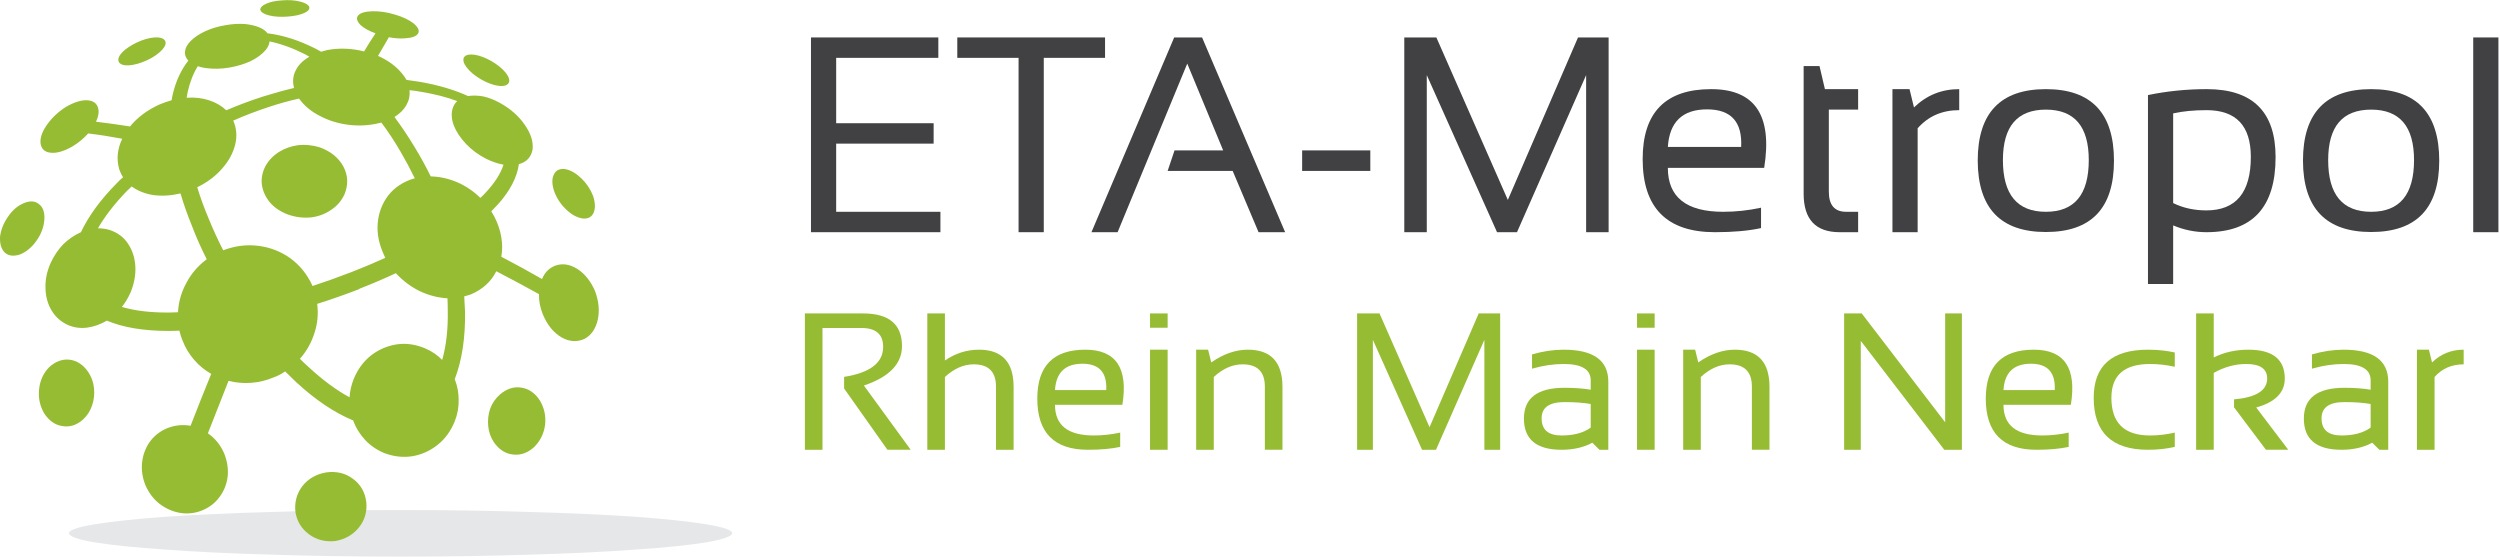 <?xml version="1.0" encoding="UTF-8" standalone="no"?>
<svg
   xmlns:dc="http://purl.org/dc/elements/1.1/"
   xmlns:cc="http://creativecommons.org/ns#"
   xmlns:rdf="http://www.w3.org/1999/02/22-rdf-syntax-ns#"
   xmlns:svg="http://www.w3.org/2000/svg"
   xmlns="http://www.w3.org/2000/svg"
   viewBox="0 0 597.333 133.333"
   height="133.333"
   width="597.333"
   xml:space="preserve"
   id="svg2"
   version="1.1"><defs
     id="defs6" /><g
     transform="matrix(1.333,0,0,-1.333,0,133.333)"
     id="g10"><g
       transform="scale(0.1)"
       id="g12"><path
         id="path14"
         style="fill:#e6e7e8;fill-opacity:1;fill-rule:evenodd;stroke:none"
         d="m 1312.58,44.57 c -0.67,-5.66 -16.33,-11.172 -46.99,-16.52 -30.67,-5 -73.17,-9.34 -127.5,-12.973 C 1083.75,11.051 1020.74,8.051 949.059,6.051 877.73,3.711 800.738,2.578 718.09,2.578 c -82.699,0 -159.852,1.133 -231.531,3.473 -71.637,2 -134.649,5 -188.981,9.027 -54.34,3.633 -96.84,7.973 -127.5,12.973 -30.348,5 -45.859,10.5 -46.527,16.52 0.668,5.66 16.179,10.98 46.527,15.98 30.66,5 73.16,9.527 127.5,13.508 54.332,3.672 117.344,6.492 188.981,8.52 71.679,2.301 148.832,3.473 231.531,3.473 82.648,0 159.801,-1.172 231.48,-3.473 71.33,-2.027 134.18,-4.848 188.52,-8.52 54.33,-3.981 96.83,-8.508 127.5,-13.508 30.66,-5 46.32,-10.32 46.99,-15.98" /><path
         id="path16"
         style="fill:#96bc33;fill-opacity:1;fill-rule:evenodd;stroke:none"
         d="m 560.078,487.578 c 23.32,7.652 46.641,15.973 70,25 0.313,0 0.313,0 0,0 21.332,8.32 41.481,16.832 60.512,25.473 -0.668,1.679 -1.371,3.16 -2.039,4.527 -9.332,20 -13.16,39.332 -11.481,57.973 1.68,18.668 8.008,35.187 18.981,49.527 11.019,13.981 26.019,23.981 45,30 1.019,0 1.84,0.152 2.5,0.473 -7.961,16.359 -16.641,32.5 -25.973,48.508 -10.668,18.32 -21.988,35.511 -34.027,51.492 -0.973,-0.321 -2.301,-0.672 -3.981,-0.981 -18.011,-4.34 -36.332,-5.351 -55,-3.011 -18.672,2.351 -35.82,7.66 -51.48,16.019 -15.668,7.973 -28.012,18.32 -37.039,30.973 -17.961,-3.981 -35.973,-8.981 -53.981,-15 -22.34,-7.34 -43.672,-15.5 -63.98,-24.492 5.969,-13.668 7.14,-28.008 3.469,-43.008 -3.668,-15 -11.329,-29.141 -23.008,-42.5 -11.641,-13.672 -26.641,-25 -45,-33.981 5.668,-18.672 12.699,-37.851 21.019,-57.5 7.66,-18.672 16.168,-37.191 25.508,-55.511 20.973,8.011 41.992,10.671 63.012,8.011 20.969,-2.66 40,-10 56.988,-21.992 16.992,-12.348 30.152,-28.519 39.492,-48.519 0,-0.348 0.16,-0.821 0.508,-1.481 m 149.492,22.973 c -20.66,-9.653 -42.5,-18.992 -65.511,-27.973 0,-0.348 0,-0.508 0,-0.508 0,0.309 0,0.309 0,0 -25,-9.691 -50.149,-18.519 -75.508,-26.519 2.347,-17.973 0.668,-35.473 -5,-52.5 -5.313,-17 -13.981,-32.313 -25.973,-45.981 5.66,-5.66 11.332,-11.019 16.992,-16.019 24.649,-22.653 48.668,-40.313 71.989,-53 0.671,11.008 3.171,22.027 7.5,33 7.351,17.66 17.851,31.84 31.531,42.5 13.629,10.359 28.98,16.84 45.969,19.5 16.992,2.34 34.031,-0.16 51.019,-7.5 11.641,-5 21.641,-11.84 30,-20.473 7.344,25.66 10.66,55.152 10,88.473 0,7.347 -0.156,14.687 -0.508,22 -17.34,1.008 -33.98,5.347 -50,13 -15.66,7.66 -29.84,18.359 -42.5,32 M 405.59,802.578 c 20.969,8.981 42.808,17.152 65.461,24.492 19.027,5.981 37.699,11.168 56.019,15.508 -3.011,11.332 -1.992,21.832 3.008,31.481 4.652,9.652 12.813,17.851 24.492,24.492 -2.34,1.328 -4.648,2.66 -6.992,4.027 -22.348,11.332 -43.828,19.141 -64.488,23.473 -0.36,-5 -2.5,-10 -6.531,-15 -6.637,-8 -15.821,-14.84 -27.5,-20.5 -11.637,-5.321 -24.489,-9.141 -38.469,-11.492 -13.68,-2.34 -27.192,-2.649 -40.512,-1.008 -5.668,0.66 -10.859,1.828 -15.508,3.508 -8.011,-12.649 -13.98,-27.848 -18.011,-45.508 -0.661,-3.321 -1.329,-6.992 -1.989,-10.973 14.34,0.973 27.66,-0.508 40,-4.527 12.34,-3.992 22.66,-10 31.02,-17.973 m 328.469,35.973 c 1.019,-9.332 -0.821,-18.16 -5.508,-26.481 -4.641,-8.359 -11.832,-15.511 -21.481,-21.519 12.66,-17 24.84,-35.16 36.481,-54.5 0.359,0 0.359,0 0,0 10.359,-16.992 19.847,-34.332 28.519,-51.992 16.02,-0.348 31.84,-3.829 47.5,-10.508 15.352,-6.641 29.18,-15.973 41.481,-28 3.359,3 6.527,6.168 9.539,9.527 15.969,16.992 26.64,33.633 31.988,50 -9.687,1.641 -20,5.152 -31.019,10.473 -14.329,7.34 -26.481,16.359 -36.481,27.027 -10,10.66 -17.187,21.481 -21.527,32.5 -4.332,11.332 -5,21.832 -1.992,31.481 1.679,5 4.339,9.179 8.011,12.5 -18.672,6.992 -40,12.5 -63.98,16.492 -7.039,1.359 -14.18,2.34 -21.531,3 m -415,-398 c 1.019,18.668 6.019,36.168 15,52.5 8.671,16.679 20.863,30.859 36.531,42.5 -9.692,19.019 -18.36,38.508 -26.02,58.508 -8.32,20.351 -15.351,40.16 -21.019,59.492 -16.992,-3.981 -33.16,-5 -48.473,-3 -15,2.34 -28.008,7.5 -39.027,15.5 -3.321,-3 -6.481,-5.973 -9.492,-8.981 -21.637,-22.66 -38.668,-44.691 -50.969,-66.019 6.988,0 13.98,-0.973 20.969,-3 14.031,-4.653 24.851,-12.66 32.5,-23.992 8.011,-11.68 12.5,-25.149 13.519,-40.508 0.973,-15.313 -1.84,-31.172 -8.519,-47.5 -4.329,-9.641 -9.489,-18.321 -15.508,-25.973 23.679,-7.027 52.347,-10.348 86.019,-10 4.649,0 9.489,0.152 14.489,0.473 m 254.492,295.5 c -12.961,4.027 -25.973,5.359 -38.981,4.027 -12.66,-1.68 -24.34,-5.859 -35,-12.5 -10.351,-6.68 -18.32,-15.199 -23.98,-25.508 -5.668,-11.332 -7.699,-22.66 -6.02,-34.019 1.989,-11.641 6.989,-22.153 15,-31.492 8.008,-8.981 18.668,-16.008 31.989,-21.008 13.671,-4.653 27.351,-6.332 41.019,-5 13.32,1.679 25.313,6.168 35.973,13.508 10.668,6.992 18.679,16.332 24.027,28.011 6.992,17.34 6.332,33.828 -1.988,49.489 -8.36,15.671 -22.352,27.152 -42.039,34.492 M 505.59,999.57 c -11.68,-0.66 -21.18,-2.66 -28.52,-6.019 -7.34,-3.321 -10.82,-6.992 -10.511,-10.973 1.332,-4.34 6.679,-7.699 16.019,-10 9.332,-2.348 20.512,-3.008 33.473,-2.027 12.699,1.008 22.5,3.16 29.539,6.519 7.301,3.321 10.148,7.149 8.469,11.481 -2.34,4.027 -8.008,7 -16.989,9.027 -8.98,2.301 -19.492,2.972 -31.48,1.992 M 237.578,920.078 c -10.668,-6.019 -18.168,-12.187 -22.5,-18.519 -4.027,-6.329 -4.027,-11.329 0,-15 5,-3.668 12.813,-4.489 23.473,-2.5 10.668,1.992 21.84,6.171 33.519,12.5 11.02,6.679 18.52,13.171 22.5,19.492 3.668,6.328 3.008,11.179 -1.992,14.5 -5.348,3 -13.168,3.508 -23.519,1.519 -10.309,-1.992 -20.821,-6.019 -31.481,-11.992 M 0.078,576.051 C -0.59,563.398 2.23,553.91 8.551,547.578 c 6.68,-6.019 15.668,-7.187 27.039,-3.519 11.641,4.652 21.641,13.011 30,25 8.32,11.679 12.961,24.339 13.98,38.011 0.66,13.008 -2.66,22.149 -10,27.5 -6.992,5.66 -16.02,6.168 -26.992,1.481 C 31.559,631.41 22.23,623.398 14.57,612.07 6.559,600.738 1.719,588.711 0.078,576.051 M 79.059,259.57 c 8.672,-13.359 19.492,-21.019 32.5,-23.011 13.363,-2.34 25.671,1.492 36.992,11.492 7.699,7.027 13.168,15.5 16.527,25.5 3.32,9.687 4.492,19.847 3.473,30.508 -0.973,10.671 -4.492,20.511 -10.461,29.492 -9.031,13.008 -20.199,20.359 -33.52,22 C 111.559,356.91 99.41,352.379 88.09,342.07 77.731,331.41 71.719,318.238 70.078,302.578 68.398,287.23 71.41,272.891 79.059,259.57 M 601.559,30.551 c 17.66,3.359 31.679,11.52 41.992,24.527 10.359,12.973 14.687,28.16 13.008,45.473 -2.34,17.687 -10.309,31.519 -23.981,41.519 -13.359,10 -29.18,13.828 -47.5,11.481 -18.008,-3 -32.348,-11.172 -43.008,-24.492 -10.351,-13.668 -14.492,-29.328 -12.5,-46.989 3.008,-16.992 11.328,-30.352 25,-40 13.321,-9.691 28.981,-13.52 46.989,-11.52 M 957.578,199.059 c 10.973,11.019 17.5,24.339 19.492,40 1.68,15.671 -1.48,30.16 -9.492,43.519 -8.668,13.32 -19.848,20.973 -33.519,22.973 -13.321,2.027 -25.969,-2.153 -38.008,-12.5 -7.961,-7 -13.821,-15.473 -17.5,-25.473 -3.321,-10 -4.492,-20.348 -3.473,-31.019 0.973,-10.661 4.492,-20.508 10.512,-29.489 9.332,-13.011 20.66,-20.16 33.98,-21.519 13.668,-1.641 26.328,2.847 38.008,13.508 m 105.512,450 c -4.69,11.992 -11.68,22.5 -21.02,31.492 -9.34,9.019 -18.83,14.527 -28.52,16.519 -10,1.328 -16.831,-1.679 -20.46,-9.019 -4.031,-7.313 -4.031,-17.313 0,-30 4.64,-12.973 11.99,-24.141 21.99,-33.481 9.65,-9.34 19.65,-14.691 30,-16.019 9.33,-0.66 15.66,2.859 18.98,10.508 3.36,7.66 3.01,17.66 -0.97,30 M 895.078,881.051 c -9.34,7.347 -19.18,13.008 -29.488,17 -10.668,4.019 -19.539,5.347 -26.531,4.019 -6.989,-1.679 -9.649,-5.859 -8.008,-12.5 1.679,-6.332 7.187,-13.519 16.527,-21.519 10,-7.973 20.512,-13.992 31.481,-17.973 11.019,-4.027 20,-5 26.992,-3.008 6.019,2.34 8.008,6.641 6.019,13.008 -1.992,6.332 -7.66,13.32 -16.992,20.973 M 327.07,390.078 c -2.34,5.66 -4.179,11.481 -5.511,17.5 -6.329,-0.348 -12.649,-0.508 -18.981,-0.508 -45,0 -81.988,6.168 -111.019,18.481 -11.329,-6.641 -23.008,-10.821 -35,-12.5 -11.989,-1.641 -23.469,-0.16 -34.489,4.527 -12.66,5.66 -22.5,14.332 -29.492,25.973 -6.988,11.679 -10.668,24.847 -11.02,39.5 -0.66,15 2.352,30.187 9.031,45.5 5.969,13.008 13.629,24.34 22.961,34.027 9.687,9.332 20.199,16.481 31.527,21.481 13.672,28.992 35,58.171 63.981,87.5 3.671,3.992 7.5,7.66 11.531,11.019 -3.012,4.652 -5.36,9.652 -7.039,15 -5,17.652 -3.16,35.66 5.508,53.981 -20.969,3.992 -41.329,7.152 -60.969,9.492 -8.012,-8.981 -17.5,-16.832 -28.52,-23.473 -15.351,-8.668 -28.32,-12.348 -38.98,-11.019 -10.668,1.019 -16.68,6.839 -18.012,17.5 -0.668,10 3.32,21.019 11.992,33.011 8.668,12.34 19.84,22.809 33.52,31.481 14.332,8.359 26.988,12.347 37.961,12 11.019,-0.672 17.699,-5.473 20,-14.5 1.679,-6.992 0.359,-15 -3.981,-23.981 19.649,-2.34 40,-5.16 61.02,-8.519 13.32,16.328 30.969,29.5 52.961,39.5 7.347,3 14.539,5.5 21.527,7.5 0.66,4.328 1.481,8.508 2.5,12.5 5.66,23 14.844,42.5 27.5,58.508 -4.687,5 -6.68,10.511 -6.019,16.492 0.671,6.359 4.179,12.687 10.511,19.019 6.68,6.641 15.508,12.5 26.481,17.5 11.019,5 22.859,8.481 35.508,10.508 12.351,2.301 24.492,2.973 36.531,1.992 19.332,-2.34 32.301,-7.851 38.98,-16.519 27.66,-3.321 56.328,-12.5 86.02,-27.5 3.32,-1.641 6.64,-3.481 10,-5.473 3.629,0.973 7.301,1.992 10.969,2.973 21.992,4.019 44.031,3.16 66.019,-2.5 6.992,11.679 13.832,22.5 20.512,32.5 -11.371,4.019 -20.199,8.859 -26.531,14.527 -6.989,6.992 -8.469,12.813 -4.489,17.5 3.981,4.652 12.5,7.152 25.508,7.5 13.012,0.313 26.481,-1.68 40.512,-6.019 13.629,-3.981 24.64,-9.18 32.961,-15.508 8.359,-6.992 11.179,-13 8.519,-18 -3.011,-5.321 -11.019,-8.321 -23.98,-8.992 -9.031,-0.661 -18.52,0 -28.52,1.992 -6.019,-10.313 -12.5,-21.481 -19.492,-33.473 18.012,-8.008 32.344,-18.519 43.012,-31.527 3.32,-3.981 5.969,-7.813 7.961,-11.481 8.008,-1.019 16.019,-2.191 24.027,-3.519 32.652,-5.66 61.481,-14.141 86.481,-25.5 7.66,1.359 16.531,1.168 26.531,-0.473 9.64,-2.027 19.64,-5.859 30,-11.527 18.98,-10.313 33.98,-23.473 45,-39.492 10.969,-15.661 15.66,-30.508 13.98,-44.489 -2.66,-13.672 -10.82,-22.34 -24.492,-26.019 -3.359,-23.672 -15.668,-47.5 -36.988,-71.481 -4.031,-4.34 -8.168,-8.672 -12.5,-13.011 1.988,-3.321 3.98,-6.829 5.969,-10.508 6.019,-11.992 10,-23.981 11.992,-35.973 2.039,-12.027 2.039,-23.668 0,-35 25,-13.008 49.34,-26.367 73.008,-40 4.691,11.641 12.5,19.652 23.519,23.981 13.012,4.652 26.332,2.66 40.002,-6.008 13.32,-8.641 23.83,-21.84 31.48,-39.5 6.68,-18 8.36,-35 5,-50.973 -3.67,-16.367 -11.48,-27.848 -23.47,-34.527 -13.68,-6.332 -27.5,-5.473 -41.53,2.5 -14.33,8.359 -25.509,22.027 -33.47,41.008 -5,12.351 -7.352,24.492 -7.039,36.492 -24.641,13.668 -50.153,27.34 -76.481,41.008 -9.34,-18.668 -24.492,-32.5 -45.511,-41.481 -3.981,-1.367 -8.008,-2.5 -11.989,-3.519 0.66,-9.329 1.168,-18.508 1.481,-27.5 0.668,-46.68 -5.461,-86.989 -18.473,-121.008 4.652,-11.641 6.992,-23.992 6.992,-37 0.352,-13 -1.992,-25.821 -6.992,-38.473 -6.988,-17.348 -17.187,-31.367 -30.508,-42.027 -13.32,-10.672 -28.32,-17.5 -45,-20.473 -16.679,-2.699 -33.519,-0.859 -50.511,5.473 -13.668,5.66 -25.149,13.508 -34.489,23.508 -9.648,10.351 -16.84,21.992 -21.48,35 -33.68,13.992 -67.699,36.839 -102.039,68.519 -6.641,6.332 -13.321,12.813 -20,19.492 -5.973,-4.34 -12.653,-7.851 -20,-10.511 -13.321,-5.661 -26.992,-8.981 -40.973,-10 -13.668,-1.008 -27.187,0.16 -40.508,3.519 -12.34,-31.367 -24.648,-62.699 -36.992,-94.027 12.652,-8.672 22.344,-20.5 28.981,-35.5 5.671,-13.992 7.851,-27.821 6.531,-41.492 -1.68,-13.981 -6.531,-26.329 -14.539,-36.989 -7.961,-11.019 -18.629,-19.179 -31.992,-24.492 -13.008,-5 -26.168,-6.367 -39.489,-4.027 -13.011,2.348 -25,7.66 -36.019,16.02 -10.66,8.321 -18.981,19.141 -25,32.5 -5.66,13.668 -7.813,27.34 -6.481,40.981 1.328,13.359 5.66,25.5 13.008,36.519 7.652,10.981 17.813,19.34 30.512,25 14.332,5.981 28.82,7.66 43.469,5 11.992,30.981 24.339,61.989 36.992,93.008 -11.641,6.641 -21.832,15 -30.461,25 -9.031,10.313 -16.02,21.992 -21.02,35" /><path
         id="path18"
         style="fill:#414042;fill-opacity:1;fill-rule:nonzero;stroke:none"
         d="m 1681.91,933.121 v -36.562 h -183.12 v -117.18 h 174.69 v -36.57 H 1498.79 V 620.621 h 186.87 v -36.562 h -232.03 v 349.062 z m 298.83,0 V 896.559 H 1870.9 v -312.5 h -45.16 v 312.5 H 1715.9 v 36.562 z" /><path
         id="path20"
         style="fill:#414042;fill-opacity:1;fill-rule:nonzero;stroke:none"
         d="m 1956.37,584.059 148.28,349.062 h 50 l 148.9,-349.062 h -47.65 l -46.41,109.851 h -116.56 l 12.34,36.711 h 87.19 L 2128.09,886.25 2003.24,584.059 Z" /><path
         id="path22"
         style="fill:#414042;fill-opacity:1;fill-rule:nonzero;stroke:none"
         d="m 2334.02,693.898 h 122.191 v 36.723 H 2334.02 Z" /><path
         id="path24"
         style="fill:#414042;fill-opacity:1;fill-rule:nonzero;stroke:none"
         d="m 2517.11,584.059 v 349.062 h 57.5 l 128.12,-291.242 125.79,291.242 h 54.84 V 584.059 h -40.31 V 865.621 L 2719.14,584.059 h -35.78 L 2557.42,865.621 V 584.059 Z" /><path
         id="path26"
         style="fill:#414042;fill-opacity:1;fill-rule:nonzero;stroke:none"
         d="m 3162.19,699.379 h -172.66 c 0,-52.5 33.05,-78.758 99.22,-78.758 22.58,0 45.2,2.43 67.81,7.348 V 591.41 c -22.61,-4.93 -50.11,-7.351 -82.5,-7.351 -86.48,0 -129.68,43.671 -129.68,131.101 0,83.512 40.93,125.309 122.81,125.309 78.43,0 110.08,-47.028 95,-141.09 z m -172.66,37.5 h 131.41 c 2.26,44.883 -18.09,67.34 -61.1,67.34 -43.98,0 -67.42,-22.457 -70.31,-67.34 z" /><path
         id="path28"
         style="fill:#414042;fill-opacity:1;fill-rule:nonzero;stroke:none"
         d="m 3232.93,881.879 h 28.44 l 9.68,-41.41 h 59.54 V 803.75 h -52.5 V 656.559 c 0,-23.981 10.35,-35.938 31.09,-35.938 h 21.41 v -36.562 h -33.13 c -43.05,0 -64.53,23.011 -64.53,69.062 z" /><path
         id="path30"
         style="fill:#414042;fill-opacity:1;fill-rule:nonzero;stroke:none"
         d="m 3392.11,584.059 v 256.41 h 30.62 l 7.97,-32.809 c 22.5,21.871 49.53,32.809 81.1,32.809 v -37.66 c -30.63,0 -55.47,-10.86 -74.53,-32.5 v -186.25 z" /><path
         id="path32"
         style="fill:#414042;fill-opacity:1;fill-rule:nonzero;stroke:none"
         d="m 3667.15,620.621 c 51.25,0 76.87,30.859 76.87,92.66 0,60.309 -25.62,90.469 -76.87,90.469 -51.37,0 -77.03,-30.16 -77.03,-90.469 0,-61.801 25.66,-92.66 77.03,-92.66 z m -122.19,91.57 c 0,85.508 40.7,128.278 122.19,128.278 81.33,0 122.03,-42.77 122.03,-128.278 0,-85.242 -40.7,-127.812 -122.03,-127.812 -81.17,0 -121.88,42.57 -122.19,127.812 z" /><path
         id="path34"
         style="fill:#414042;fill-opacity:1;fill-rule:nonzero;stroke:none"
         d="m 3895.27,636.25 c 17.82,-8.75 37.58,-13.129 59.38,-13.129 53.2,0 79.84,31.957 79.84,95.938 0,55.82 -26.48,83.75 -79.37,83.75 -22.74,0 -42.66,-1.95 -59.85,-5.778 z m -45.15,193.59 c 34.06,7.07 69.22,10.629 105.47,10.629 82.18,0 123.28,-40.629 123.28,-121.879 0,-89.68 -41.33,-134.531 -123.91,-134.531 -20.55,0 -40.43,4.062 -59.69,12.191 v -105 h -45.15 z" /><path
         id="path36"
         style="fill:#414042;fill-opacity:1;fill-rule:nonzero;stroke:none"
         d="m 4250.16,620.621 c 51.25,0 76.87,30.859 76.87,92.66 0,60.309 -25.62,90.469 -76.87,90.469 -51.37,0 -77.04,-30.16 -77.04,-90.469 0,-61.801 25.67,-92.66 77.04,-92.66 z m -122.19,91.57 c 0,85.508 40.7,128.278 122.19,128.278 81.32,0 122.03,-42.77 122.03,-128.278 0,-85.242 -40.71,-127.812 -122.03,-127.812 -81.18,0 -121.88,42.57 -122.19,127.812 z" /><path
         id="path38"
         style="fill:#414042;fill-opacity:1;fill-rule:nonzero;stroke:none"
         d="m 4433.12,584.059 h 45.16 V 933.122 H 4433.12 Z" /><path
         id="path40"
         style="fill:#96bc33;fill-opacity:1;fill-rule:nonzero;stroke:none"
         d="m 1442.7,194.059 v 244.382 h 104.21 c 46.57,0 69.85,-19.531 69.85,-58.601 0,-31.789 -22.78,-55.309 -68.28,-70.621 l 83.9,-115.16 h -41.72 l -77.65,109.851 v 20.781 c 46.64,7.379 70,25.309 70,53.75 0,22.579 -12.97,33.899 -38.91,33.899 h -69.84 V 194.059 Z m 219.45,0 v 244.382 h 31.56 v -84.382 c 18.75,12.89 39.1,19.382 61.09,19.382 41.33,0 62.04,-22.269 62.04,-66.722 v -112.66 h -31.57 v 113.132 c 0,26.637 -13.28,40 -39.84,40 -18.13,0 -35.39,-7.582 -51.72,-22.66 V 194.059 Z" /><path
         id="path42"
         style="fill:#96bc33;fill-opacity:1;fill-rule:nonzero;stroke:none"
         d="m 2011.8,274.691 h -120.78 c 0,-36.679 23.12,-55 69.37,-55 15.82,0 31.64,1.719 47.5,5.149 v -25.621 c -15.86,-3.438 -35.12,-5.16 -57.81,-5.16 -60.55,0 -90.78,30.55 -90.78,91.722 0,58.438 28.67,87.66 86.09,87.66 54.88,0 77.03,-32.929 66.41,-98.75 z m -120.78,26.399 h 91.87 c 1.56,31.449 -12.66,47.191 -42.66,47.191 -30.85,0 -47.26,-15.742 -49.21,-47.191 z" /><path
         id="path44"
         style="fill:#96bc33;fill-opacity:1;fill-rule:nonzero;stroke:none"
         d="m 2092.93,412.809 h -31.559 v 25.633 h 31.559 z m 0,-218.75 h -31.559 v 179.383 h 31.559 z" /><path
         id="path46"
         style="fill:#96bc33;fill-opacity:1;fill-rule:nonzero;stroke:none"
         d="m 2144.06,194.059 v 179.382 h 21.41 l 5.62,-22.82 c 21.76,15.199 43.64,22.82 65.63,22.82 41.33,0 62.03,-22.269 62.03,-66.722 v -112.66 h -31.56 v 113.132 c 0,26.637 -13.28,40 -39.85,40 -18.12,0 -35.39,-7.582 -51.72,-22.66 V 194.059 Z" /><path
         id="path48"
         style="fill:#96bc33;fill-opacity:1;fill-rule:nonzero;stroke:none"
         d="m 2432.54,194.059 v 244.382 h 40.16 l 89.68,-203.91 88.13,203.91 h 38.44 V 194.059 h -28.29 V 391.09 l -86.71,-197.031 h -25 L 2460.82,391.09 V 194.059 Z" /><path
         id="path50"
         style="fill:#96bc33;fill-opacity:1;fill-rule:nonzero;stroke:none"
         d="m 2731.56,250 c 0,36.762 24.26,55.16 72.82,55.16 17.89,0 33.51,-1.18 46.87,-3.441 v 16.871 c 0,19.461 -16.17,29.219 -48.44,29.219 -18.43,0 -37.34,-2.809 -56.72,-8.43 V 365 c 19.38,5.621 38.29,8.441 56.72,8.441 53.32,0 80,-19.14 80,-57.351 V 194.059 h -15.93 l -12.66,12.66 c -15.63,-8.438 -34.02,-12.66 -55.16,-12.66 -45,0 -67.5,18.64 -67.5,55.941 z m 72.82,29.531 c -27.43,0 -41.1,-9.691 -41.1,-29.062 0,-20.547 11.92,-30.778 35.78,-30.778 21.88,0 39.26,4.688 52.19,14.059 v 42.34 c -12.5,2.269 -28.13,3.441 -46.87,3.441 z" /><path
         id="path52"
         style="fill:#96bc33;fill-opacity:1;fill-rule:nonzero;stroke:none"
         d="m 2965.86,412.809 h -31.559 v 25.633 h 31.559 z m 0,-218.75 h -31.559 v 179.383 h 31.559 z" /><path
         id="path54"
         style="fill:#96bc33;fill-opacity:1;fill-rule:nonzero;stroke:none"
         d="m 3017.03,194.059 v 179.382 h 21.41 l 5.62,-22.82 c 21.76,15.199 43.64,22.82 65.63,22.82 41.33,0 62.03,-22.269 62.03,-66.722 v -112.66 h -31.56 v 113.132 c 0,26.637 -13.28,40 -39.85,40 -18.12,0 -35.39,-7.582 -51.72,-22.66 V 194.059 Z" /><path
         id="path56"
         style="fill:#96bc33;fill-opacity:1;fill-rule:nonzero;stroke:none"
         d="m 3305.51,194.059 v 244.382 h 31.56 l 149.53,-195.16 v 195.16 h 30 V 194.059 h -31.56 l -149.69,195.16 v -195.16 z" /><path
         id="path58"
         style="fill:#96bc33;fill-opacity:1;fill-rule:nonzero;stroke:none"
         d="m 3711.91,274.691 h -120.78 c 0,-36.679 23.13,-55 69.38,-55 15.82,0 31.64,1.719 47.5,5.149 v -25.621 c -15.86,-3.438 -35.12,-5.16 -57.81,-5.16 -60.55,0 -90.79,30.55 -90.79,91.722 0,58.438 28.68,87.66 86.1,87.66 54.88,0 77.03,-32.929 66.4,-98.75 z m -120.78,26.399 h 91.88 c 1.56,31.449 -12.66,47.191 -42.66,47.191 -30.86,0 -47.26,-15.742 -49.22,-47.191 z" /><path
         id="path60"
         style="fill:#96bc33;fill-opacity:1;fill-rule:nonzero;stroke:none"
         d="m 3898.16,199.219 c -14.8,-3.438 -30.74,-5.16 -47.81,-5.16 -65,0 -97.5,31.019 -97.5,93.132 0,57.5 32.5,86.25 97.5,86.25 17.07,0 33.01,-1.679 47.81,-5 v -25.632 c -14.8,3.32 -29.61,5 -44.37,5 -46.17,0 -69.22,-20.231 -69.22,-60.618 0,-45 23.05,-67.5 69.22,-67.5 14.76,0 29.57,1.719 44.37,5.149 z" /><path
         id="path62"
         style="fill:#96bc33;fill-opacity:1;fill-rule:nonzero;stroke:none"
         d="m 3936.45,194.059 v 244.382 h 31.56 v -78.91 c 18.63,9.258 39.29,13.91 62.03,13.91 43.51,0 65.31,-17.269 65.31,-51.722 0,-25.117 -17.11,-42.418 -51.25,-51.879 l 57.5,-75.781 h -40 l -57.19,76.101 v 14.219 c 39.57,3.43 59.38,15.93 59.38,37.5 0,17.262 -12.58,25.93 -37.66,25.93 -19.68,0 -39.06,-5.309 -58.12,-15.93 v -137.82 z" /><path
         id="path64"
         style="fill:#96bc33;fill-opacity:1;fill-rule:nonzero;stroke:none"
         d="m 4129.53,250 c 0,36.762 24.26,55.16 72.81,55.16 17.89,0 33.52,-1.18 46.88,-3.441 v 16.871 c 0,19.461 -16.17,29.219 -48.44,29.219 -18.44,0 -37.34,-2.809 -56.72,-8.43 V 365 c 19.38,5.621 38.28,8.441 56.72,8.441 53.32,0 80,-19.14 80,-57.351 V 194.059 h -15.94 l -12.65,12.66 c -15.63,-8.438 -34.03,-12.66 -55.16,-12.66 -45,0 -67.5,18.64 -67.5,55.941 z m 72.81,29.531 c -27.42,0 -41.09,-9.691 -41.09,-29.062 0,-20.547 11.91,-30.778 35.78,-30.778 21.88,0 39.26,4.688 52.19,14.059 v 42.34 c -12.5,2.269 -28.13,3.441 -46.88,3.441 z" /><path
         id="path66"
         style="fill:#96bc33;fill-opacity:1;fill-rule:nonzero;stroke:none"
         d="m 4332.27,194.059 v 179.382 h 21.4 l 5.63,-22.82 c 15.7,15.199 34.61,22.82 56.72,22.82 v -26.25 c -21.49,0 -38.87,-7.582 -52.19,-22.66 V 194.059 Z" /></g></g></svg>